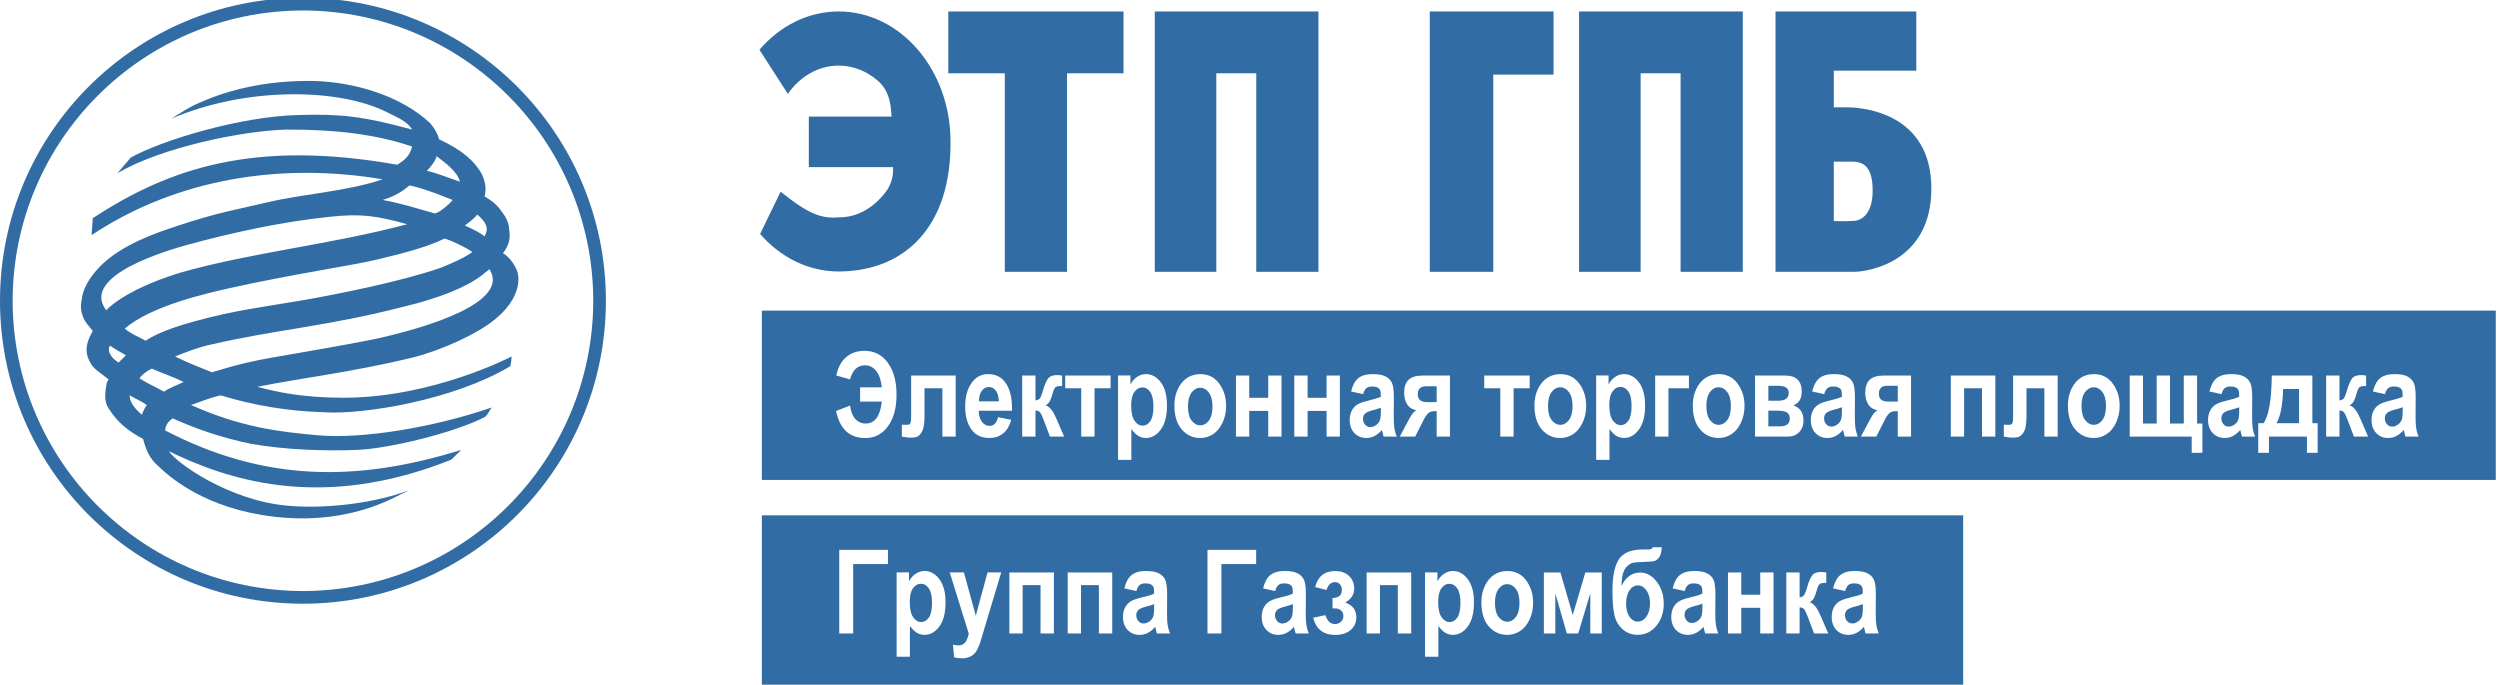 <?xml version="1.0" encoding="UTF-8"?> <svg xmlns="http://www.w3.org/2000/svg" width="241" height="66" viewBox="0 0 241 66" fill="none"><path fill-rule="evenodd" clip-rule="evenodd" d="M29.204 -0.211C13.075 -0.209 0 12.865 0 28.994C0 45.122 13.075 58.196 29.204 58.198C45.334 58.196 58.409 45.122 58.409 28.994C58.409 12.865 45.334 -0.209 29.204 -0.211ZM29.204 56.977C13.748 56.949 1.248 44.448 1.218 28.994C1.248 13.539 13.748 1.037 29.204 1.01C44.66 1.037 57.163 13.539 57.19 28.994C57.163 44.448 44.66 56.949 29.204 56.977" fill="#316DA4"></path><path d="M177.9 59.042C177.931 58.959 177.979 58.882 178.04 58.817C178.163 58.691 178.422 58.577 178.817 58.472C179.075 58.411 179.329 58.333 179.578 58.239V58.55C179.578 58.998 179.543 59.307 179.475 59.476C179.398 59.657 179.27 59.81 179.106 59.917C178.928 60.042 178.75 60.103 178.568 60.103C178.471 60.105 178.376 60.085 178.288 60.045C178.2 60.006 178.123 59.947 178.061 59.873C177.924 59.716 177.851 59.513 177.858 59.304C177.854 59.215 177.869 59.126 177.9 59.042Z" fill="#316DA4"></path><path d="M162.435 58.995C162.466 58.911 162.514 58.834 162.575 58.769C162.698 58.643 162.957 58.529 163.352 58.425C163.61 58.363 163.864 58.285 164.113 58.192V58.503C164.113 58.95 164.078 59.259 164.01 59.429C163.933 59.609 163.805 59.763 163.641 59.87C163.463 59.994 163.284 60.056 163.103 60.056C163.006 60.057 162.911 60.038 162.823 59.998C162.735 59.958 162.658 59.899 162.596 59.825C162.459 59.668 162.386 59.465 162.393 59.257C162.389 59.168 162.403 59.078 162.435 58.995Z" fill="#316DA4"></path><path d="M157.084 56.908C157.302 56.59 157.572 56.432 157.894 56.432C158.219 56.432 158.496 56.594 158.723 56.92C158.95 57.245 159.065 57.663 159.065 58.173C159.065 58.684 158.95 59.103 158.723 59.43C158.496 59.757 158.215 59.92 157.883 59.92C157.558 59.92 157.288 59.761 157.076 59.443C156.863 59.125 156.757 58.702 156.757 58.173C156.757 57.648 156.866 57.227 157.084 56.908Z" fill="#316DA4"></path><path d="M144.461 56.775C144.692 56.468 144.969 56.315 145.29 56.315C145.617 56.315 145.895 56.468 146.129 56.775C146.361 57.082 146.478 57.528 146.478 58.112C146.478 58.711 146.363 59.164 146.134 59.471C145.904 59.778 145.629 59.932 145.307 59.932C144.978 59.932 144.697 59.779 144.464 59.474C144.231 59.169 144.115 58.719 144.115 58.123C144.115 57.532 144.231 57.082 144.461 56.775Z" fill="#316DA4"></path><path d="M138.951 56.712C139.158 56.422 139.416 56.276 139.727 56.276C140.023 56.276 140.274 56.425 140.479 56.723C140.684 57.02 140.787 57.482 140.787 58.107C140.787 58.764 140.687 59.239 140.487 59.53C140.287 59.819 140.041 59.965 139.749 59.965C139.442 59.965 139.181 59.807 138.965 59.493C138.748 59.179 138.639 58.689 138.639 58.023C138.639 57.44 138.743 57.002 138.951 56.712Z" fill="#316DA4"></path><path d="M122.955 59.042C122.986 58.959 123.034 58.882 123.096 58.817C123.218 58.691 123.477 58.577 123.872 58.472C124.13 58.411 124.384 58.333 124.633 58.239V58.55C124.633 58.998 124.598 59.307 124.53 59.476C124.453 59.657 124.325 59.81 124.161 59.917C123.983 60.042 123.805 60.103 123.623 60.103C123.526 60.105 123.431 60.085 123.343 60.045C123.255 60.006 123.178 59.947 123.116 59.873C122.979 59.716 122.906 59.513 122.913 59.304C122.909 59.215 122.924 59.126 122.955 59.042Z" fill="#316DA4"></path><path d="M109.581 59.042C109.612 58.959 109.66 58.882 109.721 58.817C109.843 58.691 110.103 58.577 110.498 58.472C110.756 58.411 111.01 58.333 111.258 58.239V58.55C111.258 58.998 111.224 59.307 111.155 59.476C111.079 59.657 110.951 59.81 110.787 59.917C110.609 60.042 110.43 60.103 110.248 60.103C110.152 60.105 110.057 60.085 109.969 60.045C109.881 60.006 109.803 59.947 109.741 59.873C109.605 59.716 109.532 59.513 109.538 59.304C109.535 59.215 109.549 59.126 109.581 59.042Z" fill="#316DA4"></path><path d="M88.01 56.712C88.217 56.422 88.476 56.276 88.787 56.276C89.083 56.276 89.333 56.425 89.538 56.723C89.743 57.02 89.846 57.482 89.846 58.107C89.846 58.764 89.746 59.239 89.546 59.53C89.347 59.819 89.101 59.965 88.809 59.965C88.502 59.965 88.24 59.807 88.024 59.493C87.807 59.179 87.699 58.689 87.699 58.023C87.699 57.44 87.803 57.002 88.01 56.712Z" fill="#316DA4"></path><path fill-rule="evenodd" clip-rule="evenodd" d="M189.25 66H73.442V49.68H189.25V66ZM179.678 60.425L179.843 61.069H181.109C181.005 60.812 180.928 60.545 180.881 60.273C180.84 60.023 180.82 59.643 180.82 59.133L180.831 57.313C180.831 56.626 180.771 56.151 180.648 55.891C180.526 55.63 180.323 55.424 180.038 55.273C179.753 55.121 179.34 55.044 178.801 55.044C178.194 55.044 177.729 55.176 177.406 55.436C177.082 55.697 176.85 56.125 176.709 56.72L177.869 56.975C177.951 56.69 178.057 56.496 178.188 56.392C178.319 56.289 178.499 56.237 178.728 56.237C178.955 56.237 179.129 56.269 179.252 56.335C179.364 56.386 179.454 56.474 179.508 56.584C179.554 56.685 179.578 56.899 179.578 57.224C179.344 57.343 178.932 57.471 178.34 57.607C177.853 57.722 177.497 57.853 177.276 58.001C177.054 58.149 176.882 58.347 176.76 58.595C176.638 58.842 176.576 59.133 176.576 59.465C176.576 59.99 176.726 60.411 177.025 60.727C177.325 61.043 177.71 61.202 178.18 61.202C178.457 61.203 178.73 61.136 178.976 61.008C179.245 60.861 179.484 60.663 179.678 60.425ZM174.231 59.366L174.879 61.069H176.244L175.54 59.443C175.31 58.918 175.114 58.569 174.949 58.395C174.784 58.221 174.621 58.105 174.458 58.045C174.64 57.956 174.788 57.81 174.879 57.629C174.99 57.385 175.079 57.13 175.146 56.87C175.238 56.537 175.338 56.341 175.446 56.281C175.553 56.223 175.707 56.193 175.911 56.194H176.05V55.184C175.836 55.154 175.669 55.139 175.551 55.139C175.133 55.139 174.842 55.258 174.677 55.494C174.513 55.731 174.362 56.084 174.225 56.556C174.088 57.028 173.973 57.311 173.881 57.408C173.773 57.511 173.631 57.572 173.481 57.58V55.184H172.201V61.069H173.481V58.556C173.666 58.556 173.806 58.605 173.897 58.703C173.99 58.801 174.101 59.022 174.231 59.366ZM169.688 61.069H170.968V55.184H169.688V57.331H167.857V55.184H166.576V61.069H167.857V58.595H169.688V61.069ZM164.213 60.425L164.378 61.069H165.644C165.54 60.812 165.463 60.545 165.416 60.273C165.375 60.023 165.355 59.643 165.355 59.133L165.366 57.313C165.366 56.626 165.305 56.151 165.183 55.891C165.061 55.63 164.858 55.424 164.573 55.273C164.288 55.121 163.875 55.044 163.336 55.044C162.729 55.044 162.264 55.176 161.941 55.436C161.617 55.697 161.385 56.125 161.244 56.72L162.404 56.975C162.486 56.69 162.592 56.496 162.723 56.392C162.854 56.289 163.034 56.237 163.263 56.237C163.489 56.237 163.664 56.269 163.787 56.335C163.899 56.386 163.989 56.474 164.043 56.584C164.089 56.685 164.113 56.899 164.113 57.224C163.879 57.343 163.467 57.471 162.875 57.607C162.388 57.722 162.032 57.853 161.811 58.001C161.589 58.149 161.417 58.347 161.295 58.595C161.173 58.842 161.111 59.133 161.111 59.465C161.111 59.99 161.261 60.411 161.56 60.727C161.86 61.043 162.245 61.202 162.715 61.202C162.992 61.203 163.265 61.136 163.511 61.008C163.78 60.861 164.019 60.663 164.213 60.425ZM157.872 61.196C158.593 61.196 159.192 60.909 159.669 60.333C160.146 59.759 160.385 59.046 160.385 58.196C160.385 57.378 160.159 56.674 159.711 56.083C159.262 55.491 158.728 55.195 158.11 55.195C157.322 55.195 156.723 55.627 156.313 56.492C156.325 55.983 156.371 55.581 156.455 55.289C156.538 54.997 156.667 54.768 156.843 54.601C157.018 54.435 157.183 54.326 157.337 54.274C157.49 54.223 157.838 54.189 158.379 54.174C158.921 54.159 159.279 54.133 159.452 54.093C159.626 54.055 159.79 53.93 159.943 53.72C160.097 53.509 160.18 53.187 160.191 52.754H159.314C159.27 52.899 159.15 52.971 158.954 52.971H158.349C157.258 52.971 156.5 53.279 156.077 53.894C155.654 54.509 155.442 55.527 155.442 56.948C155.442 57.953 155.505 58.735 155.631 59.293C155.741 59.824 156.02 60.305 156.427 60.664C156.832 61.019 157.313 61.196 157.872 61.196ZM153.307 61.069H154.411V55.184H152.829L151.614 59.282L150.422 55.184H148.83V61.069H149.933V57.197L151.043 61.069H152.136L153.307 57.197V61.069ZM146.536 60.833C146.911 60.587 147.214 60.22 147.446 59.732C147.677 59.244 147.792 58.697 147.792 58.09C147.792 57.277 147.571 56.565 147.126 55.957C146.683 55.349 146.073 55.044 145.296 55.044C144.834 55.044 144.418 55.164 144.048 55.4C143.678 55.636 143.379 55.992 143.149 56.465C142.92 56.938 142.806 57.464 142.806 58.04C142.806 59.053 143.042 59.834 143.516 60.381C143.989 60.928 144.584 61.202 145.301 61.202C145.74 61.204 146.17 61.076 146.536 60.833ZM140.066 61.202C140.616 61.202 141.092 60.932 141.491 60.395C141.891 59.857 142.09 59.081 142.09 58.068C142.09 57.102 141.892 56.357 141.494 55.832C141.096 55.307 140.622 55.044 140.071 55.044C139.764 55.044 139.478 55.133 139.211 55.311C138.944 55.489 138.73 55.733 138.568 56.043V55.178H137.375V63.309H138.657V60.342C138.9 60.668 139.132 60.892 139.353 61.016C139.573 61.14 139.81 61.202 140.066 61.202ZM134.751 61.069H136.039V55.184H131.745V61.069H133.026V56.41H134.751V61.069ZM128.704 61.207C129.333 61.207 129.831 61.048 130.199 60.73C130.568 60.412 130.751 60.009 130.751 59.521C130.751 58.819 130.396 58.338 129.686 58.079C130.26 57.749 130.546 57.308 130.546 56.753C130.546 56.247 130.38 55.836 130.046 55.522C129.714 55.207 129.267 55.05 128.704 55.05C127.68 55.05 127.041 55.565 126.785 56.592L127.878 56.875C128.029 56.368 128.301 56.116 128.693 56.116C128.785 56.112 128.876 56.129 128.96 56.167C129.044 56.204 129.118 56.261 129.176 56.332C129.296 56.483 129.359 56.671 129.354 56.864C129.354 57.382 129.054 57.641 128.455 57.641V58.65H128.693C128.906 58.642 129.114 58.714 129.276 58.852C129.427 58.987 129.503 59.166 129.503 59.388C129.505 59.492 129.485 59.595 129.444 59.69C129.403 59.785 129.342 59.87 129.265 59.94C129.106 60.086 128.915 60.159 128.693 60.159C128.265 60.159 127.954 59.872 127.762 59.3L126.591 59.549C126.872 60.654 127.577 61.207 128.704 61.207ZM124.733 60.425L124.898 61.069H126.164C126.06 60.812 125.983 60.545 125.936 60.273C125.895 60.023 125.875 59.643 125.875 59.133L125.886 57.313C125.886 56.626 125.826 56.151 125.703 55.891C125.581 55.63 125.378 55.424 125.093 55.273C124.809 55.121 124.395 55.044 123.856 55.044C123.249 55.044 122.785 55.176 122.461 55.436C122.137 55.697 121.905 56.125 121.764 56.72L122.924 56.975C123.006 56.69 123.112 56.496 123.243 56.392C123.374 56.289 123.554 56.237 123.783 56.237C124.01 56.237 124.184 56.269 124.308 56.335C124.419 56.386 124.509 56.474 124.563 56.584C124.61 56.685 124.633 56.899 124.633 57.224C124.4 57.343 123.987 57.471 123.396 57.607C122.908 57.722 122.552 57.853 122.331 58.001C122.109 58.149 121.937 58.347 121.815 58.595C121.693 58.842 121.631 59.133 121.631 59.465C121.631 59.99 121.782 60.411 122.081 60.727C122.381 61.043 122.765 61.202 123.235 61.202C123.512 61.203 123.785 61.136 124.031 61.008C124.301 60.861 124.539 60.663 124.733 60.425ZM117.744 54.379H121.094V53.004H116.401V61.069H117.744V54.379ZM111.358 60.425L111.524 61.069H112.79C112.686 60.812 112.609 60.545 112.561 60.273C112.521 60.023 112.501 59.643 112.501 59.133L112.512 57.313C112.512 56.626 112.451 56.151 112.329 55.891C112.207 55.63 112.004 55.424 111.719 55.273C111.434 55.121 111.021 55.044 110.482 55.044C109.875 55.044 109.41 55.176 109.087 55.436C108.763 55.697 108.53 56.125 108.39 56.72L109.549 56.975C109.631 56.69 109.737 56.496 109.869 56.392C110 56.289 110.18 56.237 110.409 56.237C110.635 56.237 110.81 56.269 110.933 56.335C111.044 56.386 111.134 56.474 111.189 56.584C111.235 56.685 111.258 56.899 111.258 57.224C111.025 57.343 110.613 57.471 110.021 57.607C109.533 57.722 109.178 57.853 108.957 58.001C108.734 58.149 108.563 58.347 108.441 58.595C108.318 58.842 108.257 59.133 108.257 59.465C108.257 59.99 108.407 60.411 108.706 60.727C109.006 61.043 109.391 61.202 109.861 61.202C110.138 61.203 110.411 61.136 110.656 61.008C110.926 60.861 111.165 60.663 111.358 60.425ZM105.933 61.069H107.22V55.184H102.927V61.069H104.208V56.41H105.933V61.069ZM100.308 61.069H101.596V55.184H97.302V61.069H98.583V56.41H100.308V61.069ZM94.489 61.95L94.817 60.846L96.519 55.178H95.199L94.067 59.36L92.919 55.178H91.554L93.391 61.085C93.291 61.514 93.162 61.81 93.006 61.972C92.848 62.136 92.647 62.217 92.404 62.217C92.244 62.217 92.065 62.192 91.865 62.145L91.977 63.365C92.213 63.428 92.458 63.46 92.703 63.459C92.982 63.468 93.259 63.415 93.516 63.304C93.731 63.204 93.918 63.051 94.059 62.86C94.202 62.668 94.345 62.365 94.489 61.95ZM89.125 61.202C89.676 61.202 90.151 60.932 90.55 60.395C90.95 59.857 91.149 59.081 91.149 58.068C91.149 57.102 90.951 56.357 90.553 55.832C90.156 55.307 89.682 55.044 89.13 55.044C88.823 55.044 88.537 55.133 88.271 55.311C88.004 55.489 87.79 55.733 87.627 56.043V55.178H86.435V63.309H87.716V60.342C87.96 60.668 88.192 60.892 88.412 61.016C88.632 61.14 88.87 61.202 89.125 61.202ZM82.247 54.379H85.597V53.004H80.905V61.069H82.247V54.379Z" fill="#316DA4"></path><path d="M230.082 39.837C230.02 39.902 229.973 39.978 229.941 40.062C229.91 40.146 229.895 40.235 229.899 40.325C229.893 40.533 229.965 40.736 230.102 40.893C230.164 40.967 230.242 41.026 230.329 41.066C230.417 41.105 230.513 41.125 230.609 41.123C230.791 41.123 230.969 41.062 231.147 40.938C231.311 40.83 231.439 40.676 231.516 40.496C231.585 40.327 231.619 40.018 231.619 39.57V39.259C231.37 39.353 231.116 39.431 230.858 39.492C230.463 39.596 230.204 39.711 230.082 39.837Z" fill="#316DA4"></path><path d="M221.629 40.796H219.454C219.835 40.149 220.048 39.051 220.093 37.501H221.629V40.796Z" fill="#316DA4"></path><path d="M214.323 39.837C214.261 39.902 214.214 39.978 214.182 40.062C214.151 40.146 214.136 40.235 214.14 40.325C214.134 40.533 214.206 40.736 214.343 40.893C214.405 40.967 214.483 41.026 214.57 41.066C214.658 41.105 214.754 41.125 214.85 41.123C215.032 41.123 215.21 41.062 215.388 40.938C215.552 40.83 215.68 40.676 215.757 40.496C215.826 40.327 215.86 40.018 215.86 39.57V39.259C215.611 39.353 215.357 39.431 215.099 39.492C214.704 39.596 214.445 39.711 214.323 39.837Z" fill="#316DA4"></path><path d="M201.002 37.795C201.233 37.488 201.51 37.335 201.831 37.335C202.157 37.335 202.436 37.488 202.669 37.795C202.902 38.102 203.019 38.548 203.019 39.132C203.019 39.731 202.904 40.184 202.674 40.491C202.445 40.798 202.169 40.952 201.848 40.952C201.519 40.952 201.238 40.799 201.005 40.494C200.772 40.189 200.655 39.739 200.655 39.143C200.655 38.551 200.772 38.102 201.002 37.795Z" fill="#316DA4"></path><path d="M181.124 37.957C181.124 38.463 181.42 38.716 182.012 38.716H182.944V37.191H181.923C181.391 37.191 181.124 37.446 181.124 37.957Z" fill="#316DA4"></path><path d="M175.885 40.062C175.916 39.978 175.964 39.902 176.026 39.837C176.148 39.711 176.407 39.596 176.802 39.492C177.06 39.431 177.314 39.353 177.563 39.259V39.57C177.563 40.018 177.528 40.327 177.46 40.496C177.383 40.676 177.255 40.83 177.091 40.938C176.913 41.062 176.735 41.123 176.553 41.123C176.456 41.125 176.361 41.105 176.273 41.066C176.185 41.026 176.108 40.967 176.046 40.893C175.909 40.736 175.836 40.533 175.843 40.325C175.839 40.235 175.854 40.146 175.885 40.062Z" fill="#316DA4"></path><path d="M172.437 37.884C172.437 37.422 172.095 37.191 171.411 37.191H170.468V38.633H171.411C172.095 38.633 172.437 38.383 172.437 37.884Z" fill="#316DA4"></path><path d="M170.468 39.587H171.244C171.788 39.587 172.139 39.653 172.299 39.784C172.457 39.916 172.537 40.104 172.537 40.353C172.537 40.852 172.219 41.101 171.583 41.101H170.468V39.587Z" fill="#316DA4"></path><path d="M165.669 37.335C165.348 37.335 165.071 37.488 164.84 37.795C164.61 38.102 164.493 38.551 164.493 39.143C164.493 39.739 164.61 40.189 164.843 40.494C165.076 40.799 165.357 40.952 165.686 40.952C166.007 40.952 166.283 40.798 166.512 40.491C166.742 40.184 166.857 39.731 166.857 39.132C166.857 38.548 166.74 38.102 166.507 37.795C166.274 37.488 165.995 37.335 165.669 37.335Z" fill="#316DA4"></path><path d="M155.447 37.732C155.654 37.442 155.912 37.296 156.224 37.296C156.519 37.296 156.77 37.445 156.975 37.743C157.18 38.041 157.283 38.502 157.283 39.127C157.283 39.784 157.183 40.259 156.983 40.55C156.783 40.84 156.538 40.985 156.246 40.985C155.939 40.985 155.677 40.827 155.461 40.513C155.244 40.199 155.136 39.709 155.136 39.043C155.136 38.46 155.24 38.022 155.447 37.732Z" fill="#316DA4"></path><path d="M150.404 37.335C150.083 37.335 149.806 37.488 149.575 37.795C149.344 38.102 149.228 38.551 149.228 39.143C149.228 39.739 149.344 40.189 149.578 40.494C149.811 40.799 150.092 40.952 150.421 40.952C150.742 40.952 151.018 40.798 151.247 40.491C151.477 40.184 151.592 39.731 151.592 39.132C151.592 38.548 151.475 38.102 151.242 37.795C151.009 37.488 150.73 37.335 150.404 37.335Z" fill="#316DA4"></path><path d="M137.563 38.764C136.971 38.764 136.675 38.51 136.675 38.004C136.675 37.493 136.942 37.239 137.474 37.239H138.495V38.764H137.563Z" fill="#316DA4"></path><path d="M131.436 40.11C131.467 40.026 131.515 39.95 131.577 39.884C131.699 39.758 131.958 39.644 132.353 39.54C132.611 39.478 132.865 39.4 133.114 39.307V39.618C133.114 40.065 133.079 40.374 133.011 40.544C132.934 40.724 132.806 40.878 132.642 40.985C132.464 41.109 132.286 41.171 132.104 41.171C132.007 41.173 131.912 41.153 131.824 41.113C131.736 41.073 131.659 41.014 131.597 40.941C131.46 40.783 131.387 40.58 131.394 40.372C131.39 40.283 131.405 40.194 131.436 40.11Z" fill="#316DA4"></path><path d="M114.866 37.843C115.097 37.536 115.374 37.382 115.695 37.382C116.022 37.382 116.3 37.536 116.534 37.843C116.766 38.15 116.883 38.596 116.883 39.18C116.883 39.778 116.768 40.232 116.539 40.539C116.309 40.846 116.034 40.999 115.712 40.999C115.383 40.999 115.102 40.847 114.869 40.542C114.636 40.237 114.52 39.786 114.52 39.191C114.52 38.599 114.636 38.15 114.866 37.843Z" fill="#316DA4"></path><path d="M109.356 37.779C109.563 37.489 109.821 37.344 110.132 37.344C110.428 37.344 110.679 37.492 110.884 37.79C111.089 38.088 111.192 38.55 111.192 39.175C111.192 39.832 111.092 40.306 110.892 40.597C110.692 40.887 110.446 41.032 110.154 41.032C109.847 41.032 109.586 40.875 109.37 40.561C109.153 40.247 109.044 39.756 109.044 39.091C109.044 38.507 109.149 38.07 109.356 37.779Z" fill="#316DA4"></path><path d="M94.65 37.665C94.835 37.426 95.063 37.305 95.333 37.305C95.588 37.305 95.807 37.421 95.992 37.652C96.177 37.883 96.275 38.227 96.286 38.686H94.373C94.369 38.25 94.461 37.909 94.65 37.665Z" fill="#316DA4"></path><path fill-rule="evenodd" clip-rule="evenodd" d="M73.442 46.263H240.594V29.942H73.442V46.263ZM231.886 42.089L231.719 41.445C231.525 41.683 231.287 41.881 231.017 42.028C230.771 42.156 230.498 42.223 230.221 42.222C229.751 42.222 229.367 42.063 229.067 41.747C228.768 41.431 228.617 41.01 228.617 40.485C228.617 40.153 228.679 39.862 228.801 39.615C228.923 39.367 229.095 39.169 229.317 39.021C229.539 38.874 229.894 38.742 230.382 38.627C230.973 38.491 231.386 38.363 231.619 38.245C231.619 37.919 231.596 37.705 231.549 37.604C231.495 37.495 231.405 37.407 231.294 37.355C231.17 37.289 230.996 37.257 230.769 37.257C230.54 37.257 230.36 37.309 230.229 37.413C230.098 37.517 229.992 37.71 229.91 37.995L228.75 37.74C228.892 37.145 229.124 36.717 229.447 36.456C229.771 36.196 230.235 36.065 230.842 36.065C231.382 36.065 231.795 36.141 232.079 36.293C232.364 36.444 232.567 36.65 232.689 36.911C232.812 37.171 232.872 37.646 232.872 38.333L232.862 40.153C232.862 40.663 232.882 41.044 232.923 41.293C232.97 41.565 233.046 41.832 233.15 42.089H231.886ZM226.92 42.089L226.272 40.386C226.143 40.042 226.032 39.821 225.939 39.723C225.848 39.625 225.707 39.576 225.523 39.576V42.089H224.242V36.204H225.523V38.6C225.672 38.592 225.814 38.531 225.922 38.428C226.014 38.331 226.13 38.048 226.266 37.576C226.403 37.105 226.554 36.751 226.718 36.514C226.883 36.278 227.174 36.159 227.592 36.159C227.71 36.159 227.877 36.174 228.091 36.204V37.214H227.953C227.749 37.213 227.594 37.243 227.488 37.301C227.379 37.361 227.279 37.557 227.187 37.89C227.12 38.151 227.031 38.404 226.92 38.649C226.829 38.83 226.681 38.976 226.499 39.065C226.662 39.125 226.825 39.241 226.99 39.415C227.155 39.59 227.352 39.938 227.581 40.463L228.285 42.089H226.92ZM223.421 43.648H222.389V42.089H218.728V43.648H217.696V40.796H218.206C218.709 40.09 218.974 38.559 219 36.204H222.911V40.796H223.421V43.648ZM216.125 42.089L215.96 41.445C215.766 41.683 215.528 41.881 215.258 42.028C215.012 42.156 214.739 42.223 214.462 42.222C213.992 42.222 213.608 42.063 213.308 41.747C213.009 41.431 212.858 41.01 212.858 40.485C212.858 40.153 212.92 39.862 213.042 39.615C213.164 39.367 213.336 39.169 213.558 39.021C213.78 38.874 214.135 38.742 214.623 38.627C215.214 38.491 215.627 38.363 215.86 38.245C215.86 37.919 215.837 37.705 215.79 37.604C215.736 37.495 215.646 37.407 215.535 37.355C215.411 37.289 215.237 37.257 215.01 37.257C214.781 37.257 214.601 37.309 214.47 37.413C214.339 37.517 214.233 37.71 214.151 37.995L212.991 37.74C213.133 37.145 213.365 36.717 213.688 36.456C214.012 36.196 214.476 36.065 215.083 36.065C215.623 36.065 216.036 36.141 216.32 36.293C216.605 36.444 216.808 36.65 216.93 36.911C217.053 37.171 217.113 37.646 217.113 38.333L217.103 40.153C217.103 40.663 217.123 41.044 217.164 41.293C217.211 41.565 217.287 41.832 217.391 42.089H216.125ZM212.31 43.648H211.28V42.089H205.304V36.204H206.585V40.829H207.905V36.204H209.188V40.829H210.518V36.204H211.801V40.829H212.31V43.648ZM203.987 40.752C203.755 41.24 203.452 41.607 203.076 41.853C202.711 42.096 202.281 42.224 201.842 42.222C201.125 42.222 200.53 41.948 200.056 41.401C199.583 40.854 199.346 40.073 199.346 39.06C199.346 38.484 199.461 37.958 199.69 37.485C199.92 37.012 200.219 36.656 200.589 36.42C200.958 36.184 201.374 36.065 201.837 36.065C202.615 36.065 203.224 36.369 203.667 36.977C204.112 37.585 204.334 38.297 204.334 39.11C204.334 39.717 204.218 40.264 203.986 40.752H203.987ZM198.359 42.089H197.078V37.43H195.353V40.114C195.359 40.47 195.33 40.826 195.264 41.176C195.22 41.418 195.116 41.645 194.962 41.836C194.819 42.001 194.679 42.101 194.54 42.136C194.351 42.176 194.159 42.194 193.966 42.188C193.818 42.188 193.552 42.155 193.168 42.089V40.941C193.27 40.947 193.446 40.952 193.694 40.952C193.846 40.952 193.945 40.899 193.993 40.793C194.042 40.688 194.066 40.451 194.065 40.08V36.204H198.359V42.089ZM192.352 42.089H191.064V37.43H189.339V42.089H188.059V36.204H192.352V42.089ZM184.225 42.089H182.944V39.637H182.727C182.491 39.637 182.299 39.697 182.151 39.82C182.003 39.942 181.854 40.149 181.707 40.442L180.875 42.089H179.388L180.298 40.386C180.556 39.901 180.795 39.617 181.013 39.532C180.836 39.519 180.665 39.466 180.512 39.378C180.359 39.289 180.227 39.167 180.128 39.021C179.916 38.718 179.81 38.335 179.809 37.873C179.81 37.303 179.952 36.883 180.239 36.611C180.526 36.339 180.98 36.204 181.601 36.204H184.225V42.089ZM177.828 42.089L177.663 41.445C177.469 41.683 177.231 41.881 176.961 42.028C176.715 42.156 176.442 42.223 176.165 42.222C175.695 42.222 175.31 42.063 175.011 41.747C174.712 41.431 174.561 41.01 174.561 40.485C174.561 40.153 174.623 39.862 174.745 39.615C174.867 39.367 175.039 39.169 175.261 39.021C175.483 38.874 175.838 38.742 176.326 38.627C176.917 38.491 177.329 38.363 177.563 38.245C177.563 37.919 177.54 37.705 177.493 37.604C177.439 37.495 177.349 37.407 177.238 37.355C177.114 37.289 176.94 37.257 176.713 37.257C176.484 37.257 176.304 37.309 176.173 37.413C176.042 37.517 175.936 37.71 175.854 37.995L174.694 37.74C174.836 37.145 175.068 36.717 175.391 36.456C175.714 36.196 176.179 36.065 176.786 36.065C177.325 36.065 177.739 36.141 178.023 36.293C178.308 36.444 178.511 36.65 178.633 36.911C178.756 37.171 178.816 37.646 178.816 38.333L178.806 40.153C178.806 40.663 178.826 41.044 178.867 41.293C178.914 41.565 178.99 41.832 179.094 42.089H177.828ZM173.438 41.661C173.159 41.946 172.792 42.089 172.332 42.089H169.186V36.204H172.07C173.147 36.204 173.686 36.716 173.686 37.74C173.686 38.427 173.415 38.874 172.875 39.077C173.53 39.303 173.857 39.79 173.857 40.541C173.857 41.003 173.718 41.377 173.438 41.661ZM167.824 40.752C167.593 41.24 167.29 41.607 166.915 41.853C166.549 42.096 166.119 42.224 165.68 42.222C164.963 42.222 164.368 41.948 163.894 41.401C163.421 40.854 163.184 40.073 163.184 39.06C163.184 38.484 163.299 37.958 163.528 37.485C163.758 37.012 164.057 36.656 164.427 36.42C164.796 36.184 165.213 36.065 165.675 36.065C166.453 36.065 167.062 36.369 167.505 36.977C167.95 37.585 168.172 38.297 168.172 39.11C168.172 39.717 168.056 40.264 167.824 40.752ZM162.813 37.43H160.838V42.089H159.558V36.204H162.813V37.43ZM157.987 41.415C157.588 41.952 157.112 42.222 156.563 42.222C156.306 42.222 156.069 42.16 155.849 42.036C155.629 41.912 155.396 41.688 155.153 41.361V44.329H153.871V36.198H155.064V37.063C155.227 36.753 155.441 36.509 155.707 36.331C155.974 36.153 156.26 36.065 156.567 36.065C157.118 36.065 157.592 36.327 157.991 36.852C158.388 37.377 158.587 38.122 158.587 39.088C158.587 40.101 158.387 40.877 157.987 41.415ZM152.559 40.752C152.328 41.24 152.025 41.607 151.65 41.853C151.284 42.096 150.854 42.224 150.415 42.222C149.698 42.222 149.103 41.948 148.629 41.401C148.156 40.854 147.919 40.073 147.919 39.06C147.919 38.484 148.033 37.958 148.263 37.485C148.493 37.012 148.792 36.656 149.162 36.42C149.531 36.184 149.947 36.065 150.41 36.065C151.188 36.065 151.797 36.369 152.24 36.977C152.685 37.585 152.907 38.297 152.907 39.11C152.907 39.717 152.791 40.264 152.559 40.752ZM147.459 37.43H145.911V42.089H144.63V37.43H143.082V36.204H147.46L147.459 37.43ZM139.776 42.089H138.495V39.637H138.278C138.042 39.637 137.85 39.697 137.702 39.82C137.554 39.942 137.405 40.149 137.258 40.442L136.426 42.089H134.939L135.849 40.386C136.107 39.901 136.346 39.617 136.564 39.532C136.387 39.519 136.216 39.466 136.063 39.378C135.91 39.289 135.778 39.167 135.679 39.021C135.467 38.718 135.361 38.335 135.36 37.873C135.361 37.303 135.503 36.883 135.79 36.611C136.077 36.339 136.531 36.204 137.152 36.204H139.776V42.089ZM133.379 42.089L133.214 41.445C133.02 41.683 132.782 41.881 132.512 42.028C132.266 42.156 131.993 42.223 131.716 42.222C131.246 42.222 130.861 42.063 130.561 41.747C130.263 41.431 130.112 41.01 130.112 40.485C130.112 40.153 130.174 39.862 130.296 39.615C130.418 39.367 130.59 39.169 130.812 39.021C131.034 38.874 131.389 38.742 131.877 38.627C132.468 38.491 132.88 38.363 133.114 38.245C133.114 37.919 133.091 37.705 133.044 37.604C132.99 37.495 132.9 37.407 132.789 37.355C132.665 37.289 132.491 37.257 132.264 37.257C132.035 37.257 131.855 37.309 131.724 37.413C131.593 37.517 131.487 37.71 131.405 37.995L130.245 37.74C130.387 37.145 130.619 36.717 130.942 36.456C131.265 36.196 131.73 36.065 132.337 36.065C132.876 36.065 133.29 36.141 133.574 36.293C133.859 36.444 134.062 36.65 134.184 36.911C134.307 37.171 134.367 37.646 134.367 38.333L134.357 40.153C134.357 40.663 134.377 41.044 134.418 41.293C134.465 41.565 134.541 41.832 134.645 42.089H133.379ZM129.164 42.089H127.883V39.615H126.052V42.089H124.771V36.204H126.052V38.35H127.883V36.204H129.164V42.089ZM123.539 42.089H122.258V39.615H120.427V42.089H119.147V36.204H120.427V38.35H122.258V36.204H123.539V42.089ZM117.851 40.752C117.619 41.24 117.316 41.607 116.942 41.853C116.576 42.096 116.146 42.224 115.706 42.222C114.989 42.222 114.394 41.948 113.921 41.401C113.447 40.854 113.211 40.073 113.211 39.06C113.211 38.484 113.325 37.958 113.554 37.485C113.784 37.012 114.083 36.656 114.453 36.42C114.823 36.184 115.239 36.065 115.701 36.065C116.479 36.065 117.088 36.369 117.532 36.977C117.976 37.585 118.198 38.297 118.198 39.11C118.198 39.717 118.082 40.264 117.851 40.752ZM111.896 41.415C111.497 41.952 111.021 42.222 110.472 42.222C110.215 42.222 109.978 42.16 109.758 42.036C109.537 41.912 109.305 41.688 109.062 41.361V44.329H107.78V36.198H108.973V37.063C109.135 36.753 109.35 36.509 109.616 36.331C109.883 36.153 110.169 36.065 110.476 36.065C111.027 36.065 111.501 36.327 111.9 36.852C112.297 37.377 112.496 38.122 112.496 39.088C112.496 40.101 112.296 40.877 111.896 41.415ZM107.06 37.43H105.513V42.089H104.231V37.43H102.684V36.204H107.06V37.43ZM101.219 42.089L100.571 40.386C100.441 40.042 100.33 39.821 100.237 39.723C100.146 39.625 100.006 39.576 99.821 39.576V42.089H98.54V36.204H99.821V38.6C99.971 38.592 100.113 38.531 100.221 38.428C100.313 38.331 100.428 38.048 100.565 37.576C100.702 37.105 100.852 36.751 101.017 36.514C101.182 36.278 101.473 36.159 101.891 36.159C102.009 36.159 102.176 36.174 102.39 36.204V37.214H102.251C102.047 37.213 101.893 37.243 101.787 37.301C101.678 37.361 101.578 37.557 101.486 37.89C101.419 38.151 101.33 38.404 101.219 38.649C101.128 38.83 100.98 38.976 100.798 39.065C100.96 39.125 101.124 39.241 101.289 39.415C101.453 39.59 101.65 39.938 101.88 40.463L102.584 42.089H101.219ZM97.553 39.593H94.352C94.359 40.059 94.464 40.419 94.665 40.674C94.867 40.929 95.11 41.057 95.394 41.057C95.805 41.057 96.079 40.776 96.216 40.214L97.486 40.475C97.315 41.066 97.052 41.505 96.692 41.792C96.334 42.078 95.897 42.222 95.383 42.222C94.67 42.222 94.119 41.983 93.731 41.506C93.272 40.952 93.044 40.175 93.044 39.176C93.044 38.193 93.274 37.405 93.736 36.814C94.128 36.315 94.635 36.065 95.256 36.065C95.948 36.065 96.489 36.32 96.882 36.83C97.333 37.414 97.559 38.276 97.559 39.415L97.553 39.593ZM92.127 42.089H90.846V37.43H89.121V40.114C89.128 40.47 89.098 40.826 89.032 41.176C88.988 41.418 88.885 41.645 88.73 41.836C88.587 42.001 88.448 42.101 88.308 42.136C88.12 42.176 87.927 42.194 87.734 42.188C87.586 42.188 87.32 42.155 86.937 42.089V40.941C87.039 40.947 87.214 40.952 87.463 40.952C87.614 40.952 87.713 40.899 87.762 40.793C87.81 40.688 87.835 40.451 87.834 40.08V36.204H92.127V42.089ZM85.602 41.093C85.052 41.849 84.321 42.227 83.407 42.227C81.888 42.227 80.952 41.356 80.6 39.615L81.948 39.099C82.015 39.657 82.183 40.085 82.45 40.383C82.718 40.681 83.052 40.829 83.451 40.829C84.335 40.829 84.853 40.125 85.004 38.716H82.914V37.341H85.004C84.938 36.66 84.76 36.136 84.472 35.768C84.183 35.4 83.82 35.216 83.379 35.216C82.662 35.216 82.185 35.668 81.948 36.569L80.622 36.204C80.775 35.434 81.088 34.845 81.562 34.434C82.038 34.024 82.629 33.819 83.335 33.819C84.274 33.819 85.024 34.2 85.584 34.964C86.145 35.727 86.425 36.762 86.425 38.067C86.425 39.328 86.15 40.337 85.601 41.093H85.602Z" fill="#316DA4"></path><path d="M75.25 18.483C77.682 20.414 79.016 21.127 80.849 20.954C82.69 20.954 84.186 20.034 85.336 18.568C85.891 17.861 86.135 17.03 86.093 16.112H77.97V11.242H85.941C85.888 9.878 85.645 8.699 84.679 7.835C83.619 6.888 82.29 6.324 80.849 6.324C78.869 6.324 77.102 7.39 75.949 9.051L73.209 4.799C75.163 2.518 77.865 1.105 80.849 1.105C86.8 1.105 91.63 6.722 91.63 13.64C91.71 21.754 87.302 26.157 80.849 26.171C77.897 26.171 75.221 24.79 73.274 22.553L75.25 18.483Z" fill="#316DA4"></path><path d="M102.86 26.204H96.863V7.066H91.416V1.105H108.307V7.066H102.86V26.204Z" fill="#316DA4"></path><path fill-rule="evenodd" clip-rule="evenodd" d="M178.041 10.348C179.745 10.348 186.184 10.979 186.184 18.173C186.184 25.368 179.935 26.204 178.735 26.204H171.16V1.105H184.733V6.814H176.779V10.348H178.041ZM176.779 15.582V21.311C176.779 21.311 178.001 21.351 178.757 21.288C179.577 21.222 180.524 20.48 180.524 18.39C180.524 16.302 179.829 15.582 178.567 15.582H176.779Z" fill="#316DA4"></path><path d="M121.103 7.066H117.252V26.204H111.318V1.105H127.099V26.204H121.103V7.066Z" fill="#316DA4"></path><path d="M149.762 7.192H143.954V26.204H137.83V1.105H149.762V7.192Z" fill="#316DA4"></path><path d="M162.008 7.066H158.157V26.204H152.223V1.105H168.004V26.204H162.008V7.066Z" fill="#316DA4"></path><path fill-rule="evenodd" clip-rule="evenodd" d="M8.945 21.029C16.285 16.233 24.453 13.426 38.304 15.882C39.014 15.414 39.488 15.063 39.725 14.128C36.291 12.958 32.503 12.49 27.65 12.49C23.269 12.607 15.456 14.245 11.313 16.701L12.615 15.18C15.575 13.543 23.151 11.203 28.833 11.086C32.858 10.969 34.989 11.203 39.725 12.49C39.251 11.671 38.304 11.32 36.883 10.618C32.267 8.513 23.625 8.396 16.522 11.437C17.469 10.852 18.297 10.267 19.481 9.799C21.849 8.747 25.637 7.694 30.372 7.811C34.161 7.928 38.659 9.215 41.5 11.905C41.974 12.49 42.211 12.958 42.329 13.426C44.578 14.479 45.762 15.531 46.472 16.818C46.709 17.403 46.946 18.105 46.709 18.924C47.656 19.509 48.011 19.86 48.485 20.561C48.84 21.029 49.077 21.614 49.077 22.082C49.195 22.784 49.195 23.486 48.485 24.422C49.195 24.773 49.787 25.825 49.906 26.293C50.261 27.931 49.195 29.569 47.775 30.738C46.117 32.142 42.566 33.78 39.725 34.482C33.924 35.885 28.833 36.47 24.808 37.289C26.584 37.757 29.07 38.342 33.095 38.342C41.737 38.342 49.314 34.365 49.314 34.365C49.314 34.365 49.314 34.833 49.195 35.3C43.75 38.576 34.989 39.98 31.32 39.746C27.531 39.629 24.335 39.044 21.257 38.108C20.31 38.342 19.363 38.693 18.416 39.044C23.151 41.149 26.703 41.617 30.727 41.968C34.871 42.319 41.619 41.266 47.419 39.278C47.183 39.512 47.064 39.98 46.709 40.214C43.75 41.734 37.475 43.255 34.397 43.372C31.32 43.489 27.531 43.372 24.216 42.787C21.375 42.202 19.008 41.383 16.64 40.33C16.166 40.681 15.93 41.032 15.93 41.5C25.4 46.413 34.279 46.53 44.46 43.372L43.513 44.308C32.385 48.753 23.743 46.998 16.995 43.84C16.758 43.723 16.522 43.606 16.285 43.489C16.877 44.542 22.086 48.285 27.768 48.753C31.675 49.104 36.528 48.402 39.488 47.232L37.831 48.051C36.41 48.753 32.74 50.273 27.65 49.923C20.783 49.455 16.877 46.53 15.219 44.893C14.391 44.191 14.036 43.255 13.799 42.319C12.26 41.5 11.313 40.681 10.484 39.395C10.011 38.693 10.129 37.874 10.247 37.172C10.247 36.938 10.366 36.704 10.484 36.587C9.774 36.002 8.945 35.534 8.708 34.95C7.998 33.78 8.472 32.727 8.945 31.908C8.59 31.44 8.116 30.972 7.998 30.504C7.761 29.919 7.761 29.452 7.88 28.867C7.998 27.814 8.59 26.878 9.3 26.059C10.839 24.305 13.207 23.018 17.232 21.731C21.139 20.444 22.796 20.21 25.756 19.509C29.189 18.69 33.45 18.456 36.883 17.286C27.176 15.648 17.113 17.169 8.827 22.667L8.945 21.029ZM42.092 15.063C41.974 15.531 41.5 16.116 41.145 16.467C42.211 16.701 43.276 17.169 44.342 17.52C44.105 16.584 43.039 15.765 42.092 15.063ZM12.141 34.248C11.55 33.897 11.076 33.663 10.602 33.312C10.247 33.897 10.839 34.599 11.431 34.95C11.668 34.715 11.905 34.482 12.141 34.248ZM44.815 21.731C45.525 22.082 46.117 22.316 46.709 22.784C47.183 21.965 46.828 21.38 45.999 20.678C45.762 21.029 45.289 21.38 44.815 21.731ZM42.803 23.018C41.382 23.72 39.37 24.305 36.41 25.006C34.042 25.591 28.241 26.41 21.967 27.814C19.955 28.282 14.627 29.452 12.023 31.674C12.733 32.259 13.207 32.376 14.036 32.844C15.101 32.142 16.64 31.557 18.771 30.972C22.559 29.919 25.519 29.569 28.952 28.984C32.385 28.399 38.778 27.112 42.447 25.825C43.631 25.357 44.697 24.89 45.525 24.305C45.17 23.954 42.921 22.901 42.803 23.018ZM15.811 37.757C16.285 37.406 16.995 37.172 17.705 36.821C16.758 36.353 15.693 36.002 14.627 35.534C14.154 35.768 13.68 36.119 13.444 36.47C14.154 36.938 14.983 37.289 15.811 37.757ZM12.497 38.108C12.497 38.693 12.852 39.278 13.68 39.98C13.799 39.629 13.917 39.395 14.154 39.044C13.68 38.693 13.088 38.459 12.497 38.108ZM17.35 26.293C24.335 24.305 31.793 23.603 39.251 21.614C36.291 20.795 34.753 20.561 31.675 20.912C27.176 21.38 22.322 22.433 18.061 23.603C16.403 24.071 7.643 26.527 10.247 29.919C10.129 30.037 11.668 28.048 17.35 26.293ZM43.631 19.275C42.447 18.807 41.027 18.222 39.488 17.871C38.778 18.456 38.067 18.924 36.883 19.275C38.778 19.625 40.198 20.093 41.855 20.561C42.211 20.678 43.513 19.509 43.631 19.275ZM47.183 25.942C46.946 26.176 46.709 26.293 46.472 26.527C44.934 27.697 42.329 28.75 38.896 29.569C31.675 31.44 26.466 31.791 20.428 33.195C19.244 33.429 18.061 33.897 16.877 34.365C18.061 34.95 19.244 35.417 20.428 35.885C22.796 35.184 23.98 34.833 27.531 34.248C28.833 34.014 32.977 33.312 35.936 32.727C41.382 31.557 49.195 29.101 47.183 25.942Z" fill="#316DA4"></path></svg> 